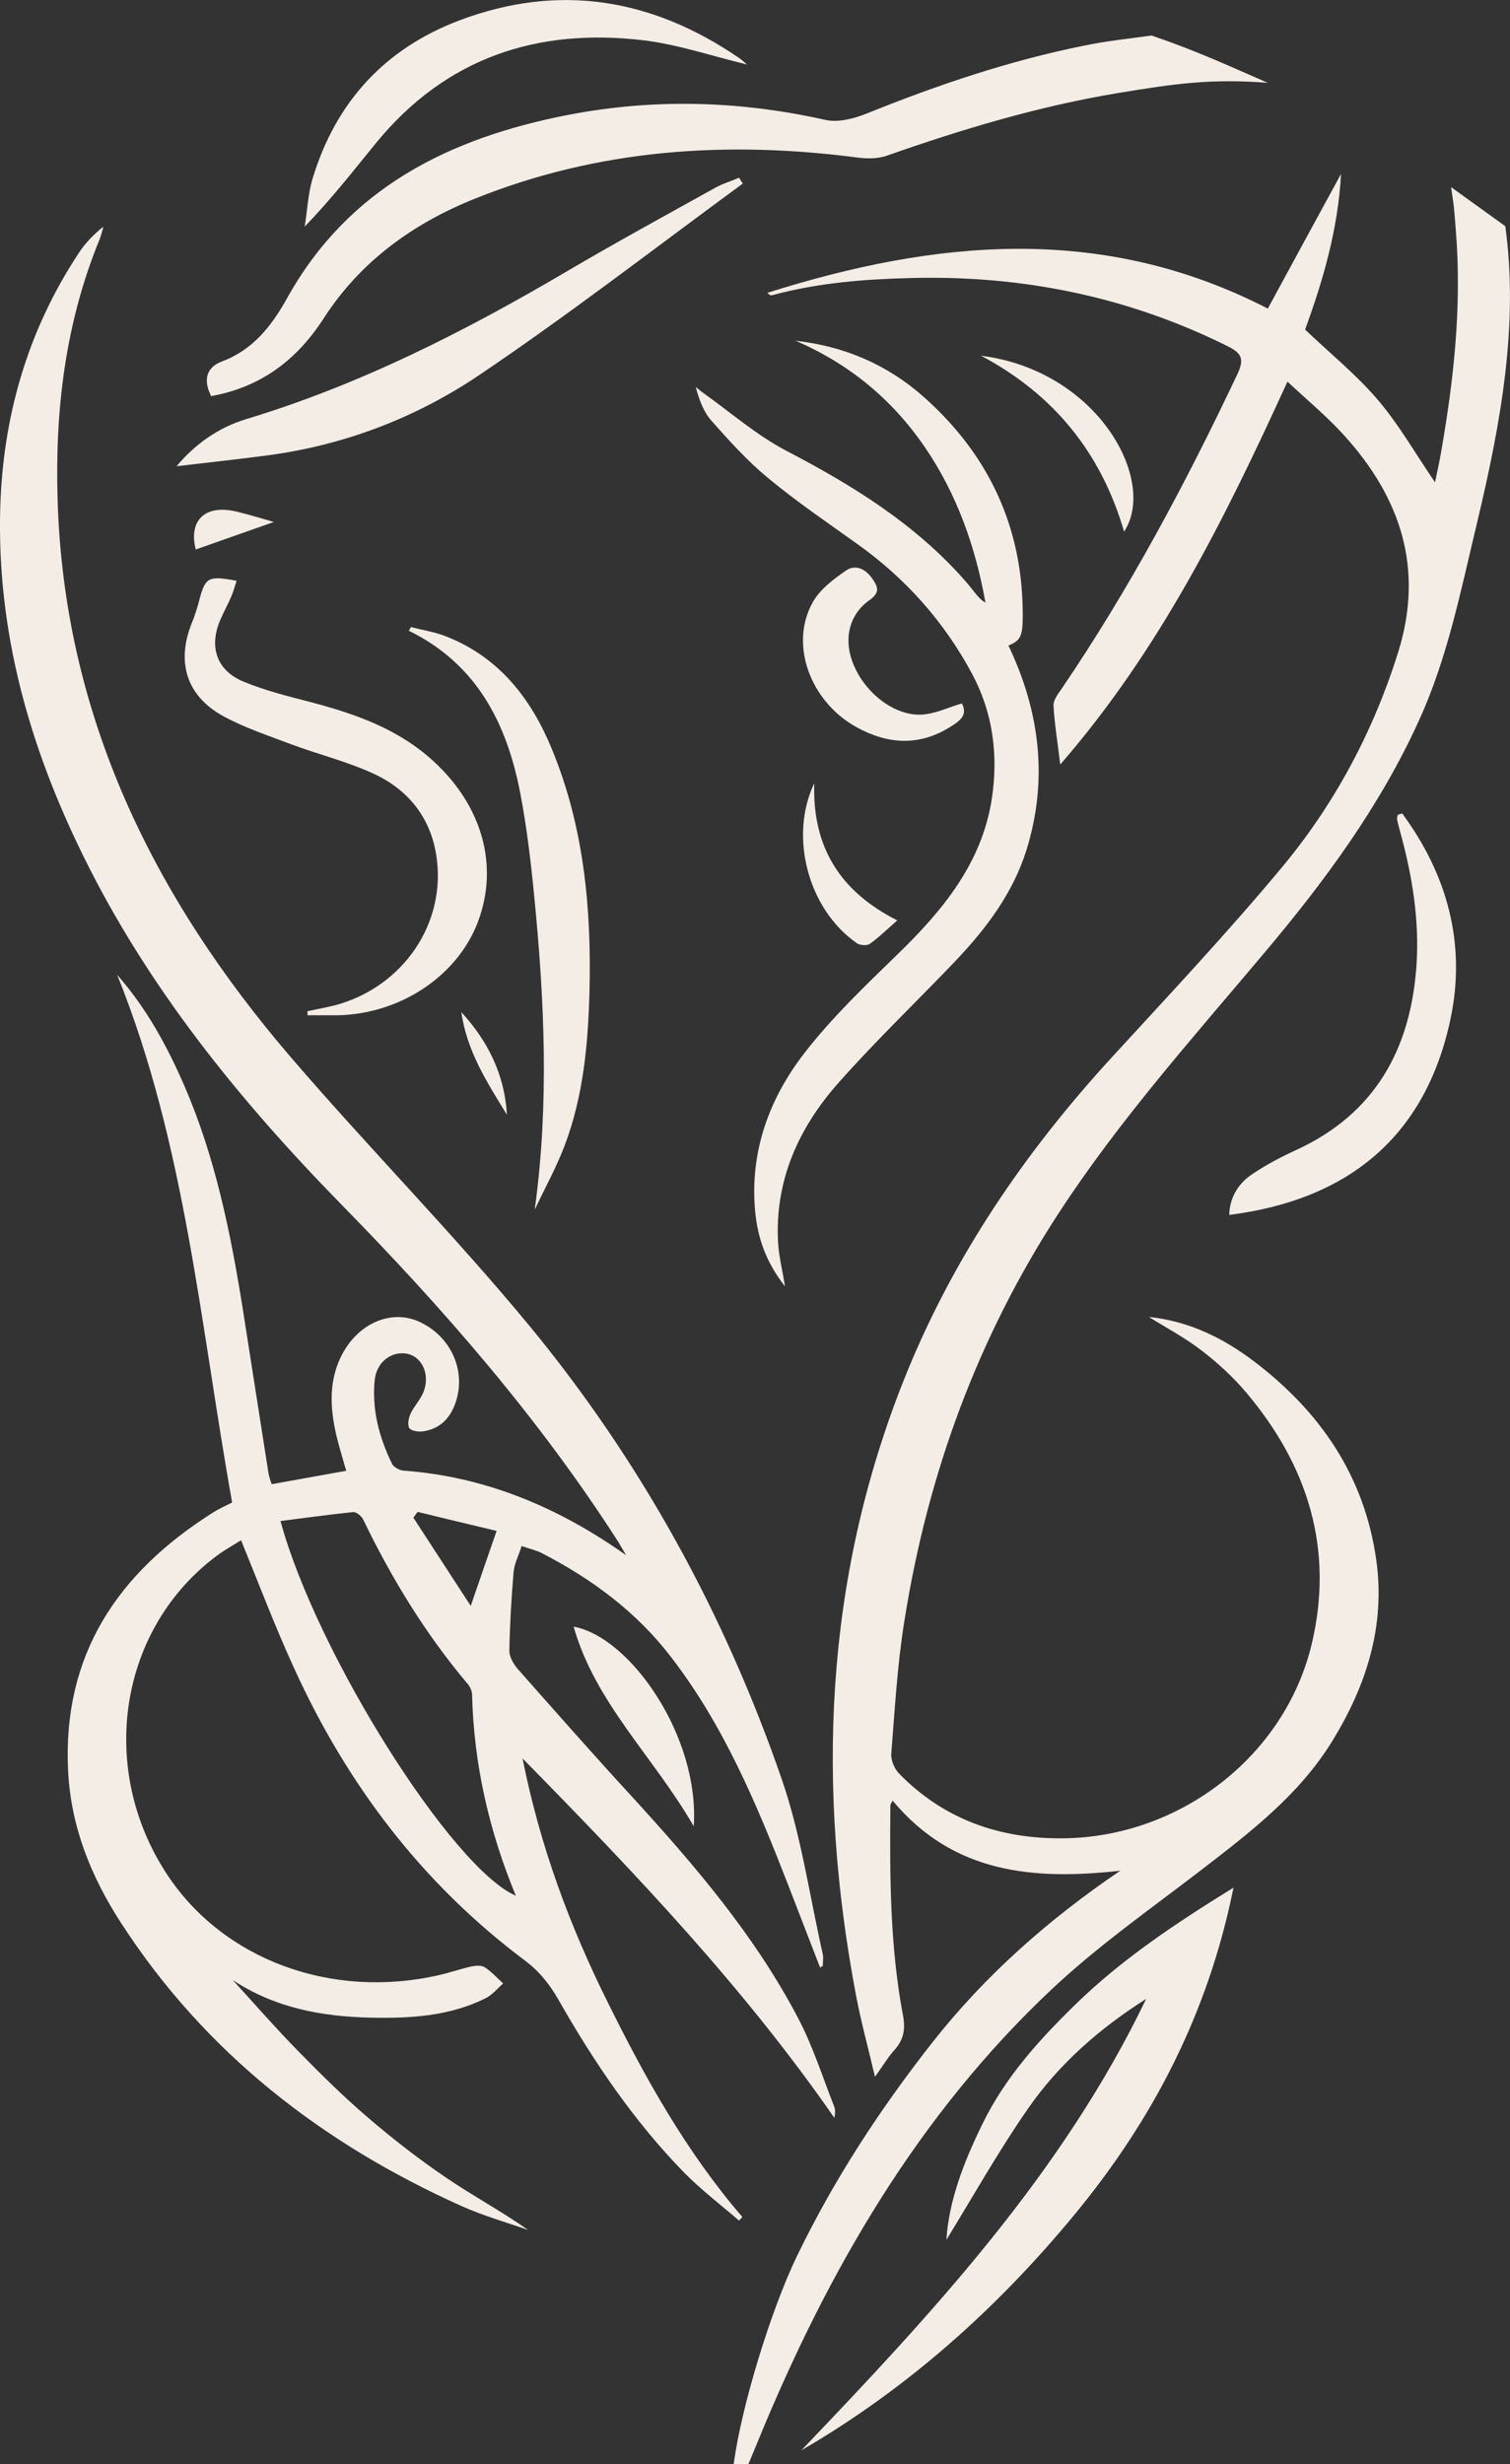 <?xml version="1.0" encoding="UTF-8"?>
<svg id="Layer_2" data-name="Layer 2" xmlns="http://www.w3.org/2000/svg" viewBox="0 0 67.65 110.35">
  <rect x="0" y="0" width="67.65" height="110.35" fill="#333333" stroke="none"/>
  <defs>
    <style>
      .cls-1 {
        fill: #f3ede6;
        stroke-width: 0px;
      }
    </style>
  </defs>
  <g id="Layer_1-2" data-name="Layer 1">
    <g>
      <path class="cls-1" d="M48.54,2.05c-3.33.67-6.55,1.76-9.7,3.03-.57.23-1.29.42-1.86.29-3.84-.86-7.69-.97-11.55-.22-5.28,1.03-9.81,3.25-12.56,8.19-.69,1.24-1.52,2.32-2.93,2.85-.73.27-.83.87-.48,1.55,2.22-.4,3.84-1.61,5.06-3.51,1.63-2.52,3.98-4.22,6.75-5.33,5.55-2.23,11.3-2.61,17.18-1.84.41.05.88.05,1.26-.08,3.38-1.19,6.81-2.22,10.36-2.81,2.54-.42,4.17-.66,6.73-.46-1.69-.73-3.05-1.38-5.21-2.12-1.12.16-1.94.23-3.05.46Z"/>
      <path class="cls-1" d="M65.01,8.38c.15,1.06.1.52.22,2.03.26,3.34-.1,6.63-.68,9.91-.08.45-.18.9-.26,1.28-.86-1.26-1.6-2.56-2.55-3.68-.97-1.14-2.16-2.1-3.27-3.16.81-2.21,1.48-4.52,1.61-6.97-1.11,2.03-2.21,4.06-3.28,6.03-7.42-3.82-14.89-3.08-22.41-.71.07.1.14.13.21.11,2.06-.56,4.16-.72,6.28-.77,4.95-.12,9.66.84,14.11,3.05.63.31.77.57.45,1.25-2.31,4.88-4.84,9.63-7.88,14.1-.16.23-.38.51-.36.76.04.8.18,1.59.3,2.63,4.48-5.16,7.38-11.02,10.18-17.15.92.86,1.79,1.58,2.54,2.41,2.53,2.79,3.59,5.96,2.42,9.71-1.11,3.54-2.83,6.77-5.18,9.6-2.43,2.92-5.04,5.7-7.61,8.5-3.96,4.31-7.21,9.08-9.38,14.55-3.55,8.96-3.89,18.18-2.11,27.55.22,1.16.54,2.31.84,3.6.35-.48.58-.88.88-1.21.4-.45.49-.91.38-1.51-.59-3.11-.6-6.27-.57-9.42,0-.07.06-.15.1-.23,2.73,3.28,6.34,3.57,10.2,3.14-3.2,2.17-6.04,4.67-8.41,7.68-2.36,3-4.43,6.17-6.09,9.61-1.17,2.44-2.47,6.69-2.82,9.28.65,0,0,0,.34,0,.65,0-.34,0,.32,0,.16-.38.32-.75.47-1.13,3.11-7.55,7.14-14.52,13.15-20.16,2.05-1.92,4.37-3.55,6.6-5.26,2.22-1.71,4.44-3.39,5.94-5.83,1.53-2.49,2.38-5.15,1.97-8.1-.53-3.77-2.51-6.65-5.49-8.91-1.4-1.06-2.94-1.8-4.7-1.98.79.49,1.62.93,2.36,1.5s1.44,1.21,2.04,1.93c2.73,3.25,3.89,6.97,2.91,11.16-1.18,5.06-5.9,8.7-11.14,8.76-2.85.03-5.35-.84-7.37-2.91-.2-.21-.36-.59-.34-.88.16-1.99.27-3.99.59-5.96,1.04-6.56,3.28-12.69,6.93-18.28,2.71-4.15,6-7.83,9.18-11.61,2.71-3.21,5.19-6.57,6.94-10.42,1.29-2.82,1.88-5.85,2.6-8.84,1.09-4.56,1.87-8.93,1.27-13.3"/>
      <path class="cls-1" d="M36.75,88.14c-.49-1.27-.98-2.53-1.47-3.8-1.39-3.57-2.87-7.1-5.24-10.16-1.54-2-3.53-3.47-5.76-4.62-.25-.13-.53-.19-.91-.32-.13.42-.33.79-.36,1.17-.1,1.17-.17,2.35-.19,3.53,0,.27.19.59.38.81,1.69,1.91,3.38,3.83,5.11,5.71,2.8,3.06,5.5,6.21,7.44,9.91.67,1.27,1.1,2.65,1.63,3.99.05.14.04.3,0,.49-4.04-5.83-8.89-10.93-13.97-16.1.79,3.96,2.12,7.51,3.82,10.93,1.69,3.41,3.53,6.71,6.03,9.61-.05.05-.1.1-.15.16-.82-.71-1.69-1.37-2.45-2.14-2.25-2.3-4.05-4.96-5.64-7.75-.4-.7-.86-1.28-1.52-1.77-4.59-3.44-7.95-7.87-10.32-13.07-.85-1.85-1.57-3.76-2.38-5.74-.33.21-.7.41-1.04.66-4.43,3.26-5.42,9.56-2.26,14.33,2.52,3.8,7.34,5.58,12.15,4.49.49-.11.97-.28,1.46-.39.19-.04.45-.06.6.03.31.2.56.48.83.73-.26.23-.49.52-.8.67-1.62.8-3.38.9-5.15.86-2.17-.05-4.26-.43-6.16-1.68.97,1.06,1.92,2.15,2.93,3.18s2.04,2.05,3.14,2.99c1.11.95,2.28,1.86,3.49,2.68,1.19.81,2.46,1.49,3.67,2.34-1-.35-2.02-.64-2.98-1.07-6.26-2.81-11.51-6.88-15.27-12.7-1.34-2.07-2.24-4.31-2.36-6.81-.25-5.19,2.23-8.85,6.46-11.53.28-.18.59-.32.89-.47-1.43-7.96-2.09-16.05-5.15-23.63,1.33,1.51,2.26,3.23,3.04,5.04,1.36,3.16,2.04,6.51,2.58,9.88.39,2.47.77,4.94,1.16,7.41.03.16.09.32.14.48,1.11-.2,2.18-.39,3.34-.6-.12-.43-.26-.88-.38-1.34-.32-1.26-.45-2.52.13-3.74.71-1.49,2.22-2.17,3.49-1.61,1.47.65,2.18,2.26,1.63,3.72-.26.69-.74,1.12-1.48,1.21-.19.02-.51-.04-.57-.16-.08-.18-.02-.46.07-.65.16-.34.45-.63.58-.98.29-.77-.07-1.55-.73-1.69-.7-.14-1.37.36-1.46,1.15-.14,1.33.19,2.58.77,3.77.07.15.32.29.5.31,3.69.27,6.95,1.64,9.99,3.79-.12-.2-.24-.41-.36-.61-3.54-5.52-7.82-10.43-12.4-15.1-4.58-4.68-8.69-9.74-11.59-15.67C1.3,33.38-.14,28.27.01,22.77c.12-4.14,1.23-7.97,3.52-11.44.29-.44.65-.82,1.1-1.18-.05.19-.09.38-.16.55-1.54,3.74-2.01,7.65-1.89,11.66.28,9.67,4.28,17.8,10.45,24.99,3.5,4.07,7.28,7.9,10.7,12.04,5,6.07,8.75,12.91,11.31,20.34.86,2.51,1.23,5.18,1.82,7.78.04.18,0,.37,0,.55-.03,0-.07.02-.1.03v.05ZM12.57,68.13c1.6,5.9,7.68,15.54,10.54,16.77-1.2-2.9-1.88-5.88-1.96-8.99,0-.17-.09-.38-.21-.51-1.89-2.24-3.4-4.72-4.67-7.35-.07-.15-.31-.35-.46-.33-1.07.11-2.13.26-3.25.4h.01ZM22.24,68.56c-1.14-.27-2.34-.56-3.53-.85-.06.09-.13.17-.19.26.86,1.32,1.71,2.63,2.57,3.95.39-1.14.74-2.15,1.16-3.36h0Z"/>
      <path class="cls-1" d="M35.63,15.26c2.19.24,4.13,1.07,5.77,2.53,2.92,2.6,4.44,5.87,4.42,9.81,0,.91-.11,1.09-.64,1.31,1.41,2.96,1.79,6.02.8,9.18-.6,1.9-1.77,3.46-3.12,4.89-1.76,1.85-3.61,3.61-5.3,5.52-1.79,2.02-2.86,4.39-2.7,7.17.04.61.19,1.21.31,1.94-.84-1.06-1.23-2.16-1.34-3.38-.24-2.66.63-5.03,2.21-7.07,1.23-1.59,2.7-2.99,4.15-4.4,2.04-1.98,3.81-4.1,4.25-7.02.29-1.95.04-3.85-.91-5.6-1.24-2.3-2.94-4.21-5.07-5.74-1.37-.98-2.77-1.93-4.06-3-.92-.76-1.73-1.66-2.53-2.56-.35-.4-.55-.94-.7-1.51.09.07.18.15.27.22,1.27.9,2.46,1.95,3.83,2.66,2.95,1.54,5.73,3.26,7.95,5.78.16.18.31.37.46.56.13.16.26.32.47.44-.45-2.52-1.29-4.89-2.74-7-1.46-2.12-3.39-3.71-5.77-4.73h-.01Z"/>
      <path class="cls-1" d="M55.26,84.55c-1.13,5.6-3.6,10.37-7.12,14.63-3.48,4.22-7.51,7.81-12.24,10.56,5.91-6.18,11.7-12.42,15.45-20.22-2.07,1.31-3.89,2.9-5.27,4.88-1.35,1.94-2.51,4.01-3.68,5.91.11-1.75.78-3.49,1.62-5.2,1.01-2.07,2.53-3.75,4.15-5.33,2.08-2.03,4.48-3.63,7.09-5.24h0Z"/>
      <path class="cls-1" d="M13.76,45.29c.41-.09.81-.16,1.22-.26,3.09-.81,5.06-3.72,4.56-6.76-.27-1.67-1.26-2.89-2.74-3.59-1.21-.57-2.54-.89-3.79-1.36-1.03-.39-2.09-.74-3.05-1.27-1.62-.91-2.06-2.42-1.37-4.14.13-.31.23-.63.32-.96.28-1.1.4-1.18,1.69-.94-.08.24-.14.48-.24.71-.15.35-.34.69-.49,1.04-.52,1.21-.17,2.28,1.07,2.78.95.39,1.96.64,2.96.9,2.02.53,3.96,1.21,5.53,2.66,2.18,2,2.93,4.68,1.98,7.19-.92,2.43-3.49,4.13-6.3,4.18h-1.33c0-.06,0-.12-.01-.18h-.01Z"/>
      <path class="cls-1" d="M23.96,54.14c.65-4.73.43-9.39-.03-14.04-.15-1.53-.33-3.06-.62-4.57-.6-3.13-1.95-5.79-4.99-7.28.03-.06.06-.12.09-.17.52.14,1.07.22,1.57.42,2.38.93,3.82,2.79,4.75,5.06,1.43,3.47,1.77,7.12,1.68,10.83-.06,2.34-.27,4.67-1.1,6.88-.37.99-.89,1.92-1.34,2.88h-.01Z"/>
      <path class="cls-1" d="M33.28,8.22c-3.93,2.88-7.79,5.87-11.83,8.59-2.82,1.9-6.01,3.12-9.43,3.58-1.37.18-2.75.33-4.11.49.81-.97,1.86-1.73,3.12-2.11,5.1-1.54,9.8-3.93,14.37-6.62,2.19-1.29,4.43-2.51,6.66-3.75.33-.18.7-.29,1.05-.44.05.08.11.17.16.25h.01Z"/>
      <path class="cls-1" d="M33.47,2.89c-1.58-.38-3.07-.89-4.6-1.08-4.79-.58-8.89.77-12.02,4.59-1.02,1.25-2.01,2.52-3.2,3.75.12-.73.15-1.48.36-2.17,1.04-3.42,3.24-5.81,6.58-7.07,4.46-1.68,8.64-.98,12.54,1.7.11.08.22.18.35.29h0Z"/>
      <path class="cls-1" d="M62.82,36.43c2.02,2.74,2.87,5.83,2.17,9.18-1.11,5.29-4.59,8.13-9.92,8.8.02-.73.37-1.38,1.01-1.81.63-.43,1.32-.79,2.02-1.11,3.52-1.63,5.1-4.52,5.36-8.25.14-2.06-.2-4.08-.75-6.06-.04-.16-.09-.32-.12-.49-.01-.06.02-.13.03-.2.07-.02.14-.04.2-.06h0Z"/>
      <path class="cls-1" d="M43.09,31.5c.31.56-.17.84-.56,1.08-1.38.85-2.78.75-4.17-.02-2.07-1.15-3.01-3.72-1.94-5.6.32-.57.92-1.02,1.47-1.4.41-.29.86-.11,1.18.34.27.39.37.63-.12.98-.89.63-1.14,1.68-.78,2.7.48,1.39,1.89,2.52,3.17,2.42.57-.04,1.13-.31,1.76-.5h0Z"/>
      <path class="cls-1" d="M31.08,81.79c-1.8-3.12-4.41-5.52-5.38-8.94,2.55.47,5.65,4.94,5.38,8.94Z"/>
      <path class="cls-1" d="M43.95,15.93c5.26.67,7.91,5.61,6.41,7.88-1.03-3.55-3.17-6.16-6.41-7.88Z"/>
      <path class="cls-1" d="M36.48,35.08c-.09,2.84,1.14,4.84,3.72,6.14-.44.38-.81.75-1.23,1.05-.13.09-.43.07-.57-.02-2.24-1.55-3.04-4.84-1.92-7.17Z"/>
      <path class="cls-1" d="M12.29,23.37c-1.18.41-2.35.83-3.52,1.24-.33-1.3.41-2.05,1.86-1.69.57.14,1.13.31,1.65.46h.01Z"/>
      <path class="cls-1" d="M20.67,45.33c1.19,1.3,1.94,2.8,2.04,4.59-.89-1.44-1.8-2.86-2.04-4.59Z"/>
    </g>
  </g>
</svg>